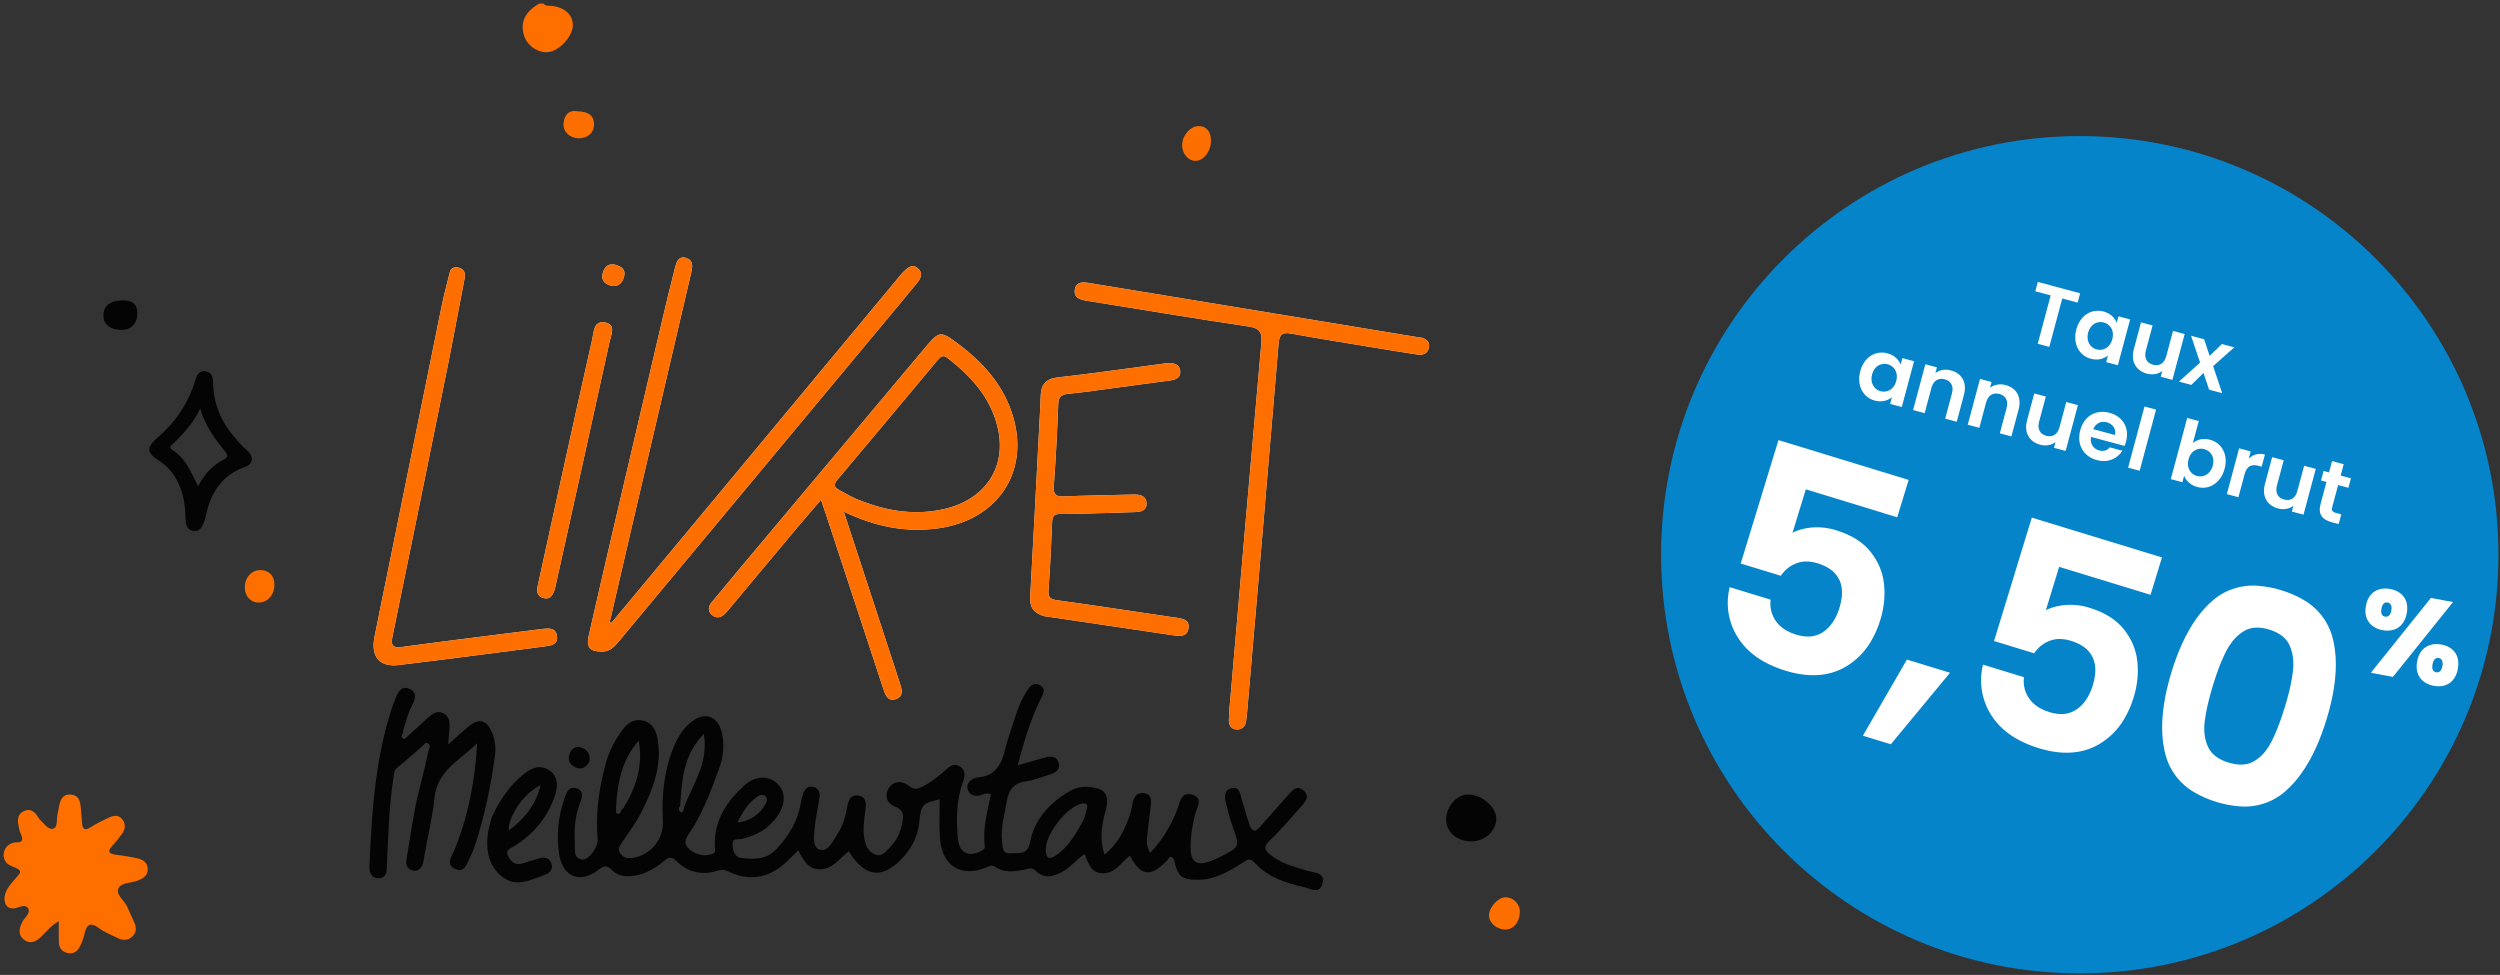 <svg xmlns="http://www.w3.org/2000/svg" xmlns:xlink="http://www.w3.org/1999/xlink" width="344.88" height="134.498" viewBox="142.5 248.899 344.88 134.498" xml:space="preserve"><rect x="142.5" y="248.899" width="344.88" height="134.498" fill="#333333" stroke="none"/> <desc>Created with Fabric.js 5.3.0</desc> <defs> </defs> <g transform="matrix(1 0 0 1 314.94 316.148)" id="wZn1RC9wy_2oKnkk7f7-0"> <g style=""> <g transform="matrix(1 0 0 1 -87.822 -29.286)" id="OOWDvldwinHT_LBR9DGX3"> <path style="stroke: none; stroke-width: 1; stroke-dasharray: none; stroke-linecap: butt; stroke-dashoffset: 0; stroke-linejoin: miter; stroke-miterlimit: 4; fill: rgb(4,4,4); fill-rule: nonzero; opacity: 1;" transform=" translate(-84.119, -38.362)" d="M 85.451 38.981 C 85.097 39.721 84.419 40.09 83.458 39.703 C 82.507 39.32 82.422 38.548 82.774 37.727 C 83.162 36.824 83.886 36.696 84.758 37.044 C 85.63 37.391 85.875 37.961 85.451 38.981 Z" stroke-linecap="round"></path> </g> <g transform="matrix(1 0 0 1 -93.165 -3.744)" id="4a8tXBoGkWYvwNmchvuVC"> <path style="stroke: none; stroke-width: 1; stroke-dasharray: none; stroke-linecap: butt; stroke-dashoffset: 0; stroke-linejoin: miter; stroke-miterlimit: 4; fill: rgb(4,4,4); fill-rule: nonzero; opacity: 1;" transform=" translate(-78.775, -63.905)" d="M 74.465 82.902 C 73.606 82.66 73.499 82.014 73.671 81.243 C 74.772 76.226 75.863 71.208 76.969 66.196 C 78.363 59.877 79.752 53.555 81.189 47.242 C 81.419 46.228 81.376 44.594 82.959 44.882 C 84.538 45.171 83.802 46.591 83.593 47.552 C 81.116 58.834 78.611 70.107 76.109 81.382 C 76.074 81.539 76.019 81.694 75.976 81.846 C 75.716 82.551 75.364 83.156 74.465 82.902 Z" stroke-linecap="round"></path> </g> <g transform="matrix(1 0 0 1 -108.245 -2.918)" id="8iYO03-xxAmEmfjLEveS9"> <path style="stroke: none; stroke-width: 1; stroke-dasharray: none; stroke-linecap: butt; stroke-dashoffset: 0; stroke-linejoin: miter; stroke-miterlimit: 4; fill: rgb(4,4,4); fill-rule: nonzero; opacity: 1;" transform=" translate(-63.695, -64.731)" d="M 74.636 89.578 C 71.923 89.939 69.21 90.29 66.496 90.637 C 62.501 91.147 58.508 91.66 54.513 92.145 C 51.882 92.467 50.623 91.025 51.157 88.3 C 51.741 85.303 52.37 82.314 52.976 79.323 C 55.458 67.089 57.93 54.852 60.425 42.62 C 60.735 41.1 61.148 39.603 61.582 37.826 C 61.724 37.428 62.171 37.124 62.86 37.347 C 63.625 37.596 63.726 38.143 63.58 38.886 C 62.811 42.773 62.12 46.675 61.334 50.555 C 58.795 63.098 56.232 75.64 53.652 88.174 C 53.403 89.382 53.599 89.832 54.975 89.645 C 61.037 88.818 67.111 88.076 73.182 87.305 C 73.554 87.259 73.927 87.203 74.297 87.164 C 75.183 87.066 76.169 86.963 76.335 88.132 C 76.505 89.324 75.512 89.462 74.636 89.578 Z" stroke-linecap="round"></path> </g> <g transform="matrix(1 0 0 1 -68.361 -4.544)" id="XNd3wnq8evnuwVMjBR0Mk"> <path style="stroke: none; stroke-width: 1; stroke-dasharray: none; stroke-linecap: butt; stroke-dashoffset: 0; stroke-linejoin: miter; stroke-miterlimit: 4; fill: rgb(4,4,4); fill-rule: nonzero; opacity: 1;" transform=" translate(-103.579, -63.104)" d="M 126.039 39.4 C 125.048 40.597 124.061 41.8 123.067 42.996 C 110.409 58.2 97.755 73.402 85.098 88.603 C 84.412 89.426 83.8 90.299 82.525 90.294 C 80.888 90.279 80.346 89.731 80.707 88.129 C 81.793 83.325 82.908 78.524 84.027 73.722 C 86.242 64.23 88.464 54.737 90.692 45.247 C 91.316 42.586 91.95 39.932 92.63 37.285 C 92.813 36.574 93.075 35.69 94.1 35.967 C 95.128 36.245 95.074 37.077 94.873 37.937 C 92.08 49.873 89.289 61.813 86.504 73.752 C 85.53 77.922 84.568 82.093 83.604 86.263 C 83.689 86.276 83.777 86.29 83.862 86.303 C 88.762 80.414 93.663 74.529 98.56 68.638 C 106.921 58.578 115.28 48.515 123.638 38.454 C 123.811 38.248 123.981 38.039 124.172 37.855 C 124.733 37.312 125.356 36.749 126.117 37.409 C 126.837 38.033 126.574 38.754 126.039 39.4 Z" stroke-linecap="round"></path> </g> <g transform="matrix(1 0 0 1 -53.37 4.081)" id="5a0hFilCCyByipODQFKHW"> <path style="stroke: none; stroke-width: 1; stroke-dasharray: none; stroke-linecap: butt; stroke-dashoffset: 0; stroke-linejoin: miter; stroke-miterlimit: 4; fill: rgb(4,4,4); fill-rule: nonzero; opacity: 1;" transform=" translate(-118.57, -71.729)" d="M 119.943 83.317 C 118.647 79.349 117.345 75.386 115.905 70.986 C 120.345 73.096 124.551 73.902 128.995 73.276 C 136.599 72.204 141.084 66.275 139.554 59.053 C 138.56 54.369 135.668 50.868 131.933 48.026 C 129.184 45.934 129.123 45.966 126.94 48.568 C 118.529 58.594 110.115 68.615 101.706 78.638 C 100.358 80.241 99.028 81.854 97.694 83.466 C 97.231 84.027 97.09 84.658 97.662 85.191 C 98.278 85.763 98.945 85.64 99.517 85.06 C 99.818 84.757 100.086 84.416 100.359 84.088 C 103.284 80.592 106.201 77.09 109.128 73.598 C 110.273 72.233 111.442 70.885 112.76 69.347 C 113.102 70.371 113.364 71.124 113.612 71.878 C 116.177 79.683 118.744 87.484 121.307 95.287 C 121.6 96.181 121.923 97.25 123.105 96.837 C 124.262 96.434 123.885 95.385 123.591 94.495 C 122.372 90.769 121.16 87.042 119.943 83.317 Z M 115.04 66.554 C 119.666 61.066 124.273 55.562 128.869 50.051 C 129.268 49.572 129.612 49.321 130.195 49.772 C 133.488 52.33 136.21 55.299 137.161 59.507 C 138.371 64.85 135.43 69.293 129.813 70.606 C 125.866 71.526 122.043 70.952 118.314 69.497 C 117.236 69.136 116.276 68.549 115.288 68.006 C 114.492 67.571 114.482 67.213 115.04 66.554 Z" stroke-linecap="round"></path> </g> <g transform="matrix(1 0 0 1 -19.393 1.658)" id="LIW7o-O4-MZ3k3BSk0CMN"> <path style="stroke: none; stroke-width: 1; stroke-dasharray: none; stroke-linecap: butt; stroke-dashoffset: 0; stroke-linejoin: miter; stroke-miterlimit: 4; fill: rgb(4,4,4); fill-rule: nonzero; opacity: 1;" transform=" translate(-152.547, -69.306)" d="M 161.442 88.055 C 156.719 87.359 151.998 86.652 147.278 85.95 C 145.849 85.738 144.419 85.528 143.52 85.395 C 141.629 84.791 141.561 83.726 141.628 82.511 C 142.054 74.807 142.449 67.101 142.853 59.398 C 142.93 57.951 143.019 56.509 143.061 55.062 C 143.103 53.494 143.725 52.649 145.433 52.459 C 150.179 51.927 154.904 51.24 159.64 50.613 C 160.014 50.564 160.387 50.481 160.759 50.49 C 161.489 50.504 162.209 50.649 162.314 51.544 C 162.417 52.445 161.781 52.767 161.027 52.873 C 158.634 53.206 156.242 53.518 153.848 53.837 C 151.507 54.145 149.171 54.508 146.824 54.734 C 145.78 54.835 145.522 55.249 145.486 56.244 C 145.347 59.99 145.148 63.737 144.875 67.478 C 144.788 68.672 145.215 68.925 146.296 68.877 C 149.133 68.756 151.978 68.718 154.82 68.644 C 155.195 68.634 155.57 68.617 155.948 68.618 C 156.82 68.616 157.649 68.811 157.673 69.857 C 157.698 70.856 156.865 71.013 156.078 71.043 C 154.472 71.11 152.862 71.151 151.255 71.194 C 149.431 71.24 147.605 71.325 145.784 71.303 C 144.95 71.296 144.68 71.556 144.648 72.393 C 144.528 75.551 144.373 78.711 144.144 81.863 C 144.071 82.889 144.47 83.082 145.382 83.207 C 150.748 83.952 156.101 84.774 161.458 85.567 C 161.565 85.586 161.674 85.574 161.779 85.598 C 162.617 85.777 163.644 85.839 163.459 87.07 C 163.283 88.245 162.327 88.186 161.442 88.055 Z" stroke-linecap="round"></path> </g> <g transform="matrix(1 0 0 1 0.266 2.549)" id="HJIETh0Cf2WwqzCCGONkq"> <path style="stroke: none; stroke-width: 1; stroke-dasharray: none; stroke-linecap: butt; stroke-dashoffset: 0; stroke-linejoin: miter; stroke-miterlimit: 4; fill: rgb(4,4,4); fill-rule: nonzero; opacity: 1;" transform=" translate(-172.206, -70.197)" d="M 194.964 49.3 C 192.841 48.981 190.724 48.63 188.608 48.279 C 184.957 47.673 181.301 47.09 177.661 46.43 C 176.46 46.211 175.997 46.45 175.887 47.789 C 174.505 64.406 173.064 81.015 171.634 97.63 C 171.569 98.377 171.51 99.127 171.405 99.869 C 171.305 100.599 170.874 101.052 170.111 101.032 C 169.27 101.009 169.008 100.367 169.025 99.698 C 169.058 98.413 169.195 97.129 169.306 95.848 C 170.692 79.823 172.061 63.795 173.5 47.775 C 173.638 46.245 173.31 45.673 171.71 45.438 C 164.281 44.335 156.875 43.082 149.459 41.898 C 148.548 41.754 147.634 41.528 147.766 40.405 C 147.905 39.219 148.898 39.299 149.778 39.441 C 164.808 41.916 179.839 44.398 194.868 46.876 C 195.185 46.926 195.504 46.97 195.733 47.005 C 196.45 47.288 196.79 47.708 196.611 48.41 C 196.386 49.288 195.7 49.413 194.964 49.3 Z" stroke-linecap="round"></path> </g> <g transform="matrix(1 0 0 1 -87.822 -29.286)" id="RDEmmwjj_0wtr3dEsExYA"> <path style="stroke: none; stroke-width: 1; stroke-dasharray: none; stroke-linecap: butt; stroke-dashoffset: 0; stroke-linejoin: miter; stroke-miterlimit: 4; fill: rgb(253,253,253); fill-rule: nonzero; opacity: 1;" transform=" translate(-84.119, -38.362)" d="M 85.451 38.981 C 85.097 39.721 84.419 40.09 83.458 39.703 C 82.507 39.32 82.422 38.548 82.774 37.727 C 83.162 36.824 83.886 36.696 84.758 37.044 C 85.63 37.391 85.875 37.961 85.451 38.981 Z" stroke-linecap="round"></path> </g> <g transform="matrix(1 0 0 1 -93.165 -3.744)" id="PAsgLC3nhfaDetjt3r6Pl"> <path style="stroke: none; stroke-width: 1; stroke-dasharray: none; stroke-linecap: butt; stroke-dashoffset: 0; stroke-linejoin: miter; stroke-miterlimit: 4; fill: rgb(253,253,253); fill-rule: nonzero; opacity: 1;" transform=" translate(-78.775, -63.905)" d="M 74.465 82.902 C 73.606 82.66 73.499 82.014 73.671 81.243 C 74.772 76.226 75.863 71.208 76.969 66.196 C 78.363 59.877 79.752 53.555 81.189 47.242 C 81.419 46.228 81.376 44.594 82.959 44.882 C 84.538 45.171 83.802 46.591 83.593 47.552 C 81.116 58.834 78.611 70.107 76.109 81.382 C 76.074 81.539 76.019 81.694 75.976 81.846 C 75.716 82.551 75.364 83.156 74.465 82.902 Z" stroke-linecap="round"></path> </g> <g transform="matrix(1 0 0 1 -108.245 -2.918)" id="01pg1wVudxYtKaQvtfOZt"> <path style="stroke: none; stroke-width: 1; stroke-dasharray: none; stroke-linecap: butt; stroke-dashoffset: 0; stroke-linejoin: miter; stroke-miterlimit: 4; fill: rgb(253,253,253); fill-rule: nonzero; opacity: 1;" transform=" translate(-63.695, -64.731)" d="M 74.636 89.578 C 71.923 89.939 69.21 90.29 66.496 90.637 C 62.501 91.147 58.508 91.66 54.513 92.145 C 51.882 92.467 50.623 91.025 51.157 88.3 C 51.741 85.303 52.37 82.314 52.976 79.323 C 55.458 67.089 57.93 54.852 60.425 42.62 C 60.735 41.1 61.148 39.603 61.582 37.826 C 61.724 37.428 62.171 37.124 62.86 37.347 C 63.625 37.596 63.726 38.143 63.58 38.886 C 62.811 42.773 62.12 46.675 61.334 50.555 C 58.795 63.098 56.232 75.64 53.652 88.174 C 53.403 89.382 53.599 89.832 54.975 89.645 C 61.037 88.818 67.111 88.076 73.182 87.305 C 73.554 87.259 73.927 87.203 74.297 87.164 C 75.183 87.066 76.169 86.963 76.335 88.132 C 76.505 89.324 75.512 89.462 74.636 89.578 Z" stroke-linecap="round"></path> </g> <g transform="matrix(1 0 0 1 -68.361 -4.544)" id="BoxsqVNHy_MOEiCU3x920"> <path style="stroke: none; stroke-width: 1; stroke-dasharray: none; stroke-linecap: butt; stroke-dashoffset: 0; stroke-linejoin: miter; stroke-miterlimit: 4; fill: rgb(253,253,253); fill-rule: nonzero; opacity: 1;" transform=" translate(-103.579, -63.104)" d="M 126.039 39.4 C 125.048 40.597 124.061 41.8 123.067 42.996 C 110.409 58.2 97.755 73.402 85.098 88.603 C 84.412 89.426 83.8 90.299 82.525 90.294 C 80.888 90.279 80.346 89.731 80.707 88.129 C 81.793 83.325 82.908 78.524 84.027 73.722 C 86.242 64.23 88.464 54.737 90.692 45.247 C 91.316 42.586 91.95 39.932 92.63 37.285 C 92.813 36.574 93.075 35.69 94.1 35.967 C 95.128 36.245 95.074 37.077 94.873 37.937 C 92.08 49.873 89.289 61.813 86.504 73.752 C 85.53 77.922 84.568 82.093 83.604 86.263 C 83.689 86.276 83.777 86.29 83.862 86.303 C 88.762 80.414 93.663 74.529 98.56 68.638 C 106.921 58.578 115.28 48.515 123.638 38.454 C 123.811 38.248 123.981 38.039 124.172 37.855 C 124.733 37.312 125.356 36.749 126.117 37.409 C 126.837 38.033 126.574 38.754 126.039 39.4 Z" stroke-linecap="round"></path> </g> <g transform="matrix(1 0 0 1 -53.37 4.081)" id="9BfXTFapihwn_4od7AaOD"> <path style="stroke: none; stroke-width: 1; stroke-dasharray: none; stroke-linecap: butt; stroke-dashoffset: 0; stroke-linejoin: miter; stroke-miterlimit: 4; fill: rgb(253,253,253); fill-rule: nonzero; opacity: 1;" transform=" translate(-118.57, -71.729)" d="M 119.943 83.317 C 118.647 79.349 117.345 75.386 115.905 70.986 C 120.345 73.096 124.551 73.902 128.995 73.276 C 136.599 72.204 141.084 66.275 139.554 59.053 C 138.56 54.369 135.668 50.868 131.933 48.026 C 129.184 45.934 129.123 45.966 126.94 48.568 C 118.529 58.594 110.115 68.615 101.706 78.638 C 100.358 80.241 99.028 81.854 97.694 83.466 C 97.231 84.027 97.09 84.658 97.662 85.191 C 98.278 85.763 98.945 85.64 99.517 85.06 C 99.818 84.757 100.086 84.416 100.359 84.088 C 103.284 80.592 106.201 77.09 109.128 73.598 C 110.273 72.233 111.442 70.885 112.76 69.347 C 113.102 70.371 113.364 71.124 113.612 71.878 C 116.177 79.683 118.744 87.484 121.307 95.287 C 121.6 96.181 121.923 97.25 123.105 96.837 C 124.262 96.434 123.885 95.385 123.591 94.495 C 122.372 90.769 121.16 87.042 119.943 83.317 Z M 115.04 66.554 C 119.666 61.066 124.273 55.562 128.869 50.051 C 129.268 49.572 129.612 49.321 130.195 49.772 C 133.488 52.33 136.21 55.299 137.161 59.507 C 138.371 64.85 135.43 69.293 129.813 70.606 C 125.866 71.526 122.043 70.952 118.314 69.497 C 117.236 69.136 116.276 68.549 115.288 68.006 C 114.492 67.571 114.482 67.213 115.04 66.554 Z" stroke-linecap="round"></path> </g> <g transform="matrix(1 0 0 1 -19.393 1.658)" id="YzxgMAxkKMabOe3XoYv93"> <path style="stroke: none; stroke-width: 1; stroke-dasharray: none; stroke-linecap: butt; stroke-dashoffset: 0; stroke-linejoin: miter; stroke-miterlimit: 4; fill: rgb(253,253,253); fill-rule: nonzero; opacity: 1;" transform=" translate(-152.547, -69.306)" d="M 161.442 88.055 C 156.719 87.359 151.998 86.652 147.278 85.95 C 145.849 85.738 144.419 85.528 143.52 85.395 C 141.629 84.791 141.561 83.726 141.628 82.511 C 142.054 74.807 142.449 67.101 142.853 59.398 C 142.93 57.951 143.019 56.509 143.061 55.062 C 143.103 53.494 143.725 52.649 145.433 52.459 C 150.179 51.927 154.904 51.24 159.64 50.613 C 160.014 50.564 160.387 50.481 160.759 50.49 C 161.489 50.504 162.209 50.649 162.314 51.544 C 162.417 52.445 161.781 52.767 161.027 52.873 C 158.634 53.206 156.242 53.518 153.848 53.837 C 151.507 54.145 149.171 54.508 146.824 54.734 C 145.78 54.835 145.522 55.249 145.486 56.244 C 145.347 59.99 145.148 63.737 144.875 67.478 C 144.788 68.672 145.215 68.925 146.296 68.877 C 149.133 68.756 151.978 68.718 154.82 68.644 C 155.195 68.634 155.57 68.617 155.948 68.618 C 156.82 68.616 157.649 68.811 157.673 69.857 C 157.698 70.856 156.865 71.013 156.078 71.043 C 154.472 71.11 152.862 71.151 151.255 71.194 C 149.431 71.24 147.605 71.325 145.784 71.303 C 144.95 71.296 144.68 71.556 144.648 72.393 C 144.528 75.551 144.373 78.711 144.144 81.863 C 144.071 82.889 144.47 83.082 145.382 83.207 C 150.748 83.952 156.101 84.774 161.458 85.567 C 161.565 85.586 161.674 85.574 161.779 85.598 C 162.617 85.777 163.644 85.839 163.459 87.07 C 163.283 88.245 162.327 88.186 161.442 88.055 Z" stroke-linecap="round"></path> </g> <g transform="matrix(1 0 0 1 0.266 2.549)" id="w7sssBFeBPCRSE4SMAC5G"> <path style="stroke: none; stroke-width: 1; stroke-dasharray: none; stroke-linecap: butt; stroke-dashoffset: 0; stroke-linejoin: miter; stroke-miterlimit: 4; fill: rgb(253,253,253); fill-rule: nonzero; opacity: 1;" transform=" translate(-172.206, -70.197)" d="M 194.964 49.3 C 192.841 48.981 190.724 48.63 188.608 48.279 C 184.957 47.673 181.301 47.09 177.661 46.43 C 176.46 46.211 175.997 46.45 175.887 47.789 C 174.505 64.406 173.064 81.015 171.634 97.63 C 171.569 98.377 171.51 99.127 171.405 99.869 C 171.305 100.599 170.874 101.052 170.111 101.032 C 169.27 101.009 169.008 100.367 169.025 99.698 C 169.058 98.413 169.195 97.129 169.306 95.848 C 170.692 79.823 172.061 63.795 173.5 47.775 C 173.638 46.245 173.31 45.673 171.71 45.438 C 164.281 44.335 156.875 43.082 149.459 41.898 C 148.548 41.754 147.634 41.528 147.766 40.405 C 147.905 39.219 148.898 39.299 149.778 39.441 C 164.808 41.916 179.839 44.398 194.868 46.876 C 195.185 46.926 195.504 46.97 195.733 47.005 C 196.45 47.288 196.79 47.708 196.611 48.41 C 196.386 49.288 195.7 49.413 194.964 49.3 Z" stroke-linecap="round"></path> </g> <g transform="matrix(1 0 0 1 -53.37 4.081)" id="NxrR4LK7xOfaRLPvMcKJe"> <path style="stroke: none; stroke-width: 1; stroke-dasharray: none; stroke-linecap: butt; stroke-dashoffset: 0; stroke-linejoin: miter; stroke-miterlimit: 4; fill: rgb(255,111,0); fill-rule: nonzero; opacity: 1;" transform=" translate(-118.57, -71.729)" d="M 119.943 83.317 C 118.647 79.349 117.345 75.386 115.905 70.986 C 120.345 73.096 124.551 73.902 128.995 73.276 C 136.599 72.204 141.084 66.275 139.554 59.053 C 138.56 54.369 135.668 50.868 131.933 48.026 C 129.184 45.934 129.123 45.966 126.94 48.568 C 118.529 58.594 110.115 68.615 101.706 78.638 C 100.358 80.241 99.028 81.854 97.694 83.466 C 97.231 84.027 97.09 84.658 97.662 85.191 C 98.278 85.763 98.945 85.64 99.517 85.06 C 99.818 84.757 100.086 84.416 100.359 84.088 C 103.284 80.592 106.201 77.09 109.128 73.598 C 110.273 72.233 111.442 70.885 112.76 69.347 C 113.102 70.371 113.364 71.124 113.612 71.878 C 116.177 79.683 118.744 87.484 121.307 95.287 C 121.6 96.181 121.923 97.25 123.105 96.837 C 124.262 96.434 123.885 95.385 123.591 94.495 C 122.372 90.769 121.16 87.042 119.943 83.317 Z M 115.04 66.554 C 119.666 61.066 124.273 55.562 128.869 50.051 C 129.268 49.572 129.612 49.321 130.195 49.772 C 133.488 52.33 136.21 55.299 137.161 59.507 C 138.371 64.85 135.43 69.293 129.813 70.606 C 125.866 71.526 122.043 70.952 118.314 69.497 C 117.236 69.136 116.276 68.549 115.288 68.006 C 114.492 67.571 114.482 67.213 115.04 66.554 Z" stroke-linecap="round"></path> </g> <g transform="matrix(1 0 0 1 -68.361 -4.544)" id="dj7--DlbEZv5v9SWFYn4S"> <path style="stroke: none; stroke-width: 1; stroke-dasharray: none; stroke-linecap: butt; stroke-dashoffset: 0; stroke-linejoin: miter; stroke-miterlimit: 4; fill: rgb(255,111,0); fill-rule: nonzero; opacity: 1;" transform=" translate(-103.579, -63.104)" d="M 126.039 39.4 C 125.048 40.597 124.061 41.8 123.067 42.996 C 110.409 58.2 97.755 73.402 85.098 88.603 C 84.412 89.426 83.8 90.299 82.525 90.294 C 80.888 90.279 80.346 89.731 80.707 88.129 C 81.793 83.325 82.908 78.524 84.027 73.722 C 86.242 64.23 88.464 54.737 90.692 45.247 C 91.316 42.586 91.95 39.932 92.63 37.285 C 92.813 36.574 93.075 35.69 94.1 35.967 C 95.128 36.245 95.074 37.077 94.873 37.937 C 92.08 49.873 89.289 61.813 86.504 73.752 C 85.53 77.922 84.568 82.093 83.604 86.263 C 83.689 86.276 83.777 86.29 83.862 86.303 C 88.762 80.414 93.663 74.529 98.56 68.638 C 106.921 58.578 115.28 48.515 123.638 38.454 C 123.811 38.248 123.981 38.039 124.172 37.855 C 124.733 37.312 125.356 36.749 126.117 37.409 C 126.837 38.033 126.574 38.754 126.039 39.4 Z" stroke-linecap="round"></path> </g> <g transform="matrix(1 0 0 1 0.266 2.549)" id="w6RHyxKZ3pHdaQi77eONE"> <path style="stroke: none; stroke-width: 1; stroke-dasharray: none; stroke-linecap: butt; stroke-dashoffset: 0; stroke-linejoin: miter; stroke-miterlimit: 4; fill: rgb(255,111,0); fill-rule: nonzero; opacity: 1;" transform=" translate(-172.206, -70.197)" d="M 194.964 49.3 C 192.841 48.981 190.724 48.63 188.608 48.279 C 184.957 47.673 181.301 47.09 177.661 46.43 C 176.46 46.211 175.997 46.45 175.887 47.789 C 174.505 64.406 173.064 81.015 171.634 97.63 C 171.569 98.377 171.51 99.127 171.405 99.869 C 171.305 100.599 170.874 101.052 170.111 101.032 C 169.27 101.009 169.008 100.367 169.025 99.698 C 169.058 98.413 169.195 97.129 169.306 95.848 C 170.692 79.823 172.061 63.795 173.5 47.775 C 173.638 46.245 173.31 45.673 171.71 45.438 C 164.281 44.335 156.875 43.082 149.459 41.898 C 148.548 41.754 147.634 41.528 147.766 40.405 C 147.905 39.219 148.898 39.299 149.778 39.441 C 164.808 41.916 179.839 44.398 194.868 46.876 C 195.185 46.926 195.504 46.97 195.733 47.005 C 196.45 47.288 196.79 47.708 196.611 48.41 C 196.386 49.288 195.7 49.413 194.964 49.3 Z" stroke-linecap="round"></path> </g> <g transform="matrix(1 0 0 1 -19.393 1.658)" id="LL4htE0fxVfPWNUqt9c2r"> <path style="stroke: none; stroke-width: 1; stroke-dasharray: none; stroke-linecap: butt; stroke-dashoffset: 0; stroke-linejoin: miter; stroke-miterlimit: 4; fill: rgb(255,111,0); fill-rule: nonzero; opacity: 1;" transform=" translate(-152.547, -69.306)" d="M 161.442 88.055 C 156.719 87.359 151.998 86.652 147.278 85.95 C 145.849 85.738 144.419 85.528 143.52 85.395 C 141.629 84.791 141.561 83.726 141.628 82.511 C 142.054 74.807 142.449 67.101 142.853 59.398 C 142.93 57.951 143.019 56.509 143.061 55.062 C 143.103 53.494 143.725 52.649 145.433 52.459 C 150.179 51.927 154.904 51.24 159.64 50.613 C 160.014 50.564 160.387 50.481 160.759 50.49 C 161.489 50.504 162.209 50.649 162.314 51.544 C 162.417 52.445 161.781 52.767 161.027 52.873 C 158.634 53.206 156.242 53.518 153.848 53.837 C 151.507 54.145 149.171 54.508 146.824 54.734 C 145.78 54.835 145.522 55.249 145.486 56.244 C 145.347 59.99 145.148 63.737 144.875 67.478 C 144.788 68.672 145.215 68.925 146.296 68.877 C 149.133 68.756 151.978 68.718 154.82 68.644 C 155.195 68.634 155.57 68.617 155.948 68.618 C 156.82 68.616 157.649 68.811 157.673 69.857 C 157.698 70.856 156.865 71.013 156.078 71.043 C 154.472 71.11 152.862 71.151 151.255 71.194 C 149.431 71.24 147.605 71.325 145.784 71.303 C 144.95 71.296 144.68 71.556 144.648 72.393 C 144.528 75.551 144.373 78.711 144.144 81.863 C 144.071 82.889 144.47 83.082 145.382 83.207 C 150.748 83.952 156.101 84.774 161.458 85.567 C 161.565 85.586 161.674 85.574 161.779 85.598 C 162.617 85.777 163.644 85.839 163.459 87.07 C 163.283 88.245 162.327 88.186 161.442 88.055 Z" stroke-linecap="round"></path> </g> <g transform="matrix(1 0 0 1 -108.245 -2.918)" id="t1aFkWgXOiY_dWa4B__00"> <path style="stroke: none; stroke-width: 1; stroke-dasharray: none; stroke-linecap: butt; stroke-dashoffset: 0; stroke-linejoin: miter; stroke-miterlimit: 4; fill: rgb(255,111,0); fill-rule: nonzero; opacity: 1;" transform=" translate(-63.695, -64.731)" d="M 74.636 89.578 C 71.923 89.939 69.21 90.29 66.496 90.637 C 62.501 91.147 58.508 91.66 54.513 92.145 C 51.882 92.467 50.623 91.025 51.157 88.3 C 51.741 85.303 52.37 82.314 52.976 79.323 C 55.458 67.089 57.93 54.852 60.425 42.62 C 60.735 41.1 61.148 39.603 61.582 37.826 C 61.724 37.428 62.171 37.124 62.86 37.347 C 63.625 37.596 63.726 38.143 63.58 38.886 C 62.811 42.773 62.12 46.675 61.334 50.555 C 58.795 63.098 56.232 75.64 53.652 88.174 C 53.403 89.382 53.599 89.832 54.975 89.645 C 61.037 88.818 67.111 88.076 73.182 87.305 C 73.554 87.259 73.927 87.203 74.297 87.164 C 75.183 87.066 76.169 86.963 76.335 88.132 C 76.505 89.324 75.512 89.462 74.636 89.578 Z" stroke-linecap="round"></path> </g> <g transform="matrix(1 0 0 1 -93.165 -3.744)" id="LVOR_Jp0DtvQDyYjJiuuz"> <path style="stroke: none; stroke-width: 1; stroke-dasharray: none; stroke-linecap: butt; stroke-dashoffset: 0; stroke-linejoin: miter; stroke-miterlimit: 4; fill: rgb(255,111,0); fill-rule: nonzero; opacity: 1;" transform=" translate(-78.775, -63.905)" d="M 74.465 82.902 C 73.606 82.66 73.499 82.014 73.671 81.243 C 74.772 76.226 75.863 71.208 76.969 66.196 C 78.363 59.877 79.752 53.555 81.189 47.242 C 81.419 46.228 81.376 44.594 82.959 44.882 C 84.538 45.171 83.802 46.591 83.593 47.552 C 81.116 58.834 78.611 70.107 76.109 81.382 C 76.074 81.539 76.019 81.694 75.976 81.846 C 75.716 82.551 75.364 83.156 74.465 82.902 Z" stroke-linecap="round"></path> </g> <g transform="matrix(1 0 0 1 -87.822 -29.285)" id="GnOW-a5L7jSIZjIYVBna6"> <path style="stroke: none; stroke-width: 1; stroke-dasharray: none; stroke-linecap: butt; stroke-dashoffset: 0; stroke-linejoin: miter; stroke-miterlimit: 4; fill: rgb(255,111,0); fill-rule: nonzero; opacity: 1;" transform=" translate(-84.118, -38.364)" d="M 85.45 38.983 C 85.096 39.723 84.418 40.091 83.458 39.704 C 82.506 39.322 82.422 38.549 82.773 37.728 C 83.161 36.825 83.885 36.698 84.757 37.045 C 85.629 37.393 85.874 37.962 85.45 38.983 Z" stroke-linecap="round"></path> </g> <g transform="matrix(1 0 0 1 -112.79 40.772)" id="-u5cTAOii1hoKRRIqMCdr"> <path style="stroke: none; stroke-width: 1; stroke-dasharray: none; stroke-linecap: butt; stroke-dashoffset: 0; stroke-linejoin: miter; stroke-miterlimit: 4; fill: rgb(4,4,4); fill-rule: nonzero; opacity: 1;" transform=" translate(-59.15, -108.42)" d="M 64.379 118.594 C 63.934 119.464 63.628 120.851 62.304 120.278 C 60.939 119.689 61.806 118.584 62.186 117.667 C 64.111 112.968 65.034 108.05 65.322 102.93 C 63.08 105.217 59.857 106.603 59.452 110.389 C 59.168 113.044 58.547 115.665 58.074 118.304 C 58.007 118.673 57.965 119.048 57.867 119.408 C 57.682 120.09 57.282 120.631 56.511 120.494 C 55.654 120.343 55.444 119.676 55.582 118.895 C 56.148 115.732 56.521 112.533 57.315 109.409 C 57.779 107.592 58.219 105.766 58.628 103.938 C 58.698 103.623 59.001 103.178 58.517 102.937 C 58.135 102.746 57.96 103.159 57.739 103.348 C 56.594 104.321 55.495 105.343 54.324 106.278 C 53.81 106.687 53.854 107.204 53.775 107.717 C 53.146 111.75 53.059 115.826 52.869 119.892 C 52.832 120.723 52.793 121.492 51.812 121.548 C 50.757 121.61 50.429 120.785 50.464 119.922 C 50.783 112.469 51.241 105.031 53.631 97.878 C 53.753 97.52 53.894 97.174 54.034 96.824 C 54.384 95.947 54.824 94.929 55.954 95.414 C 57.131 95.918 56.806 96.847 56.285 97.84 C 55.743 98.869 55.489 100.047 55.107 101.161 C 55.31 101.54 54.449 102.089 55.302 102.363 C 56.368 101.386 57.431 100.402 58.503 99.435 C 59.121 98.88 59.812 98.364 60.67 98.8 C 61.507 99.224 61.559 100.07 61.5 100.907 C 61.452 101.585 61.393 102.262 61.328 103.114 C 62.432 102.139 63.343 101.229 64.36 100.455 C 65.635 99.486 66.64 99.796 67.3 101.267 C 67.794 102.372 67.938 103.553 67.772 104.736 C 67.196 108.88 66.356 112.972 65.046 116.955 C 64.86 117.516 64.649 118.073 64.379 118.594 Z" stroke-linecap="round"></path> </g> <g transform="matrix(1 0 0 1 -100.42 46.53)" id="mSz9dY5cQS-xgMQAK57ck"> <path style="stroke: none; stroke-width: 1; stroke-dasharray: none; stroke-linecap: butt; stroke-dashoffset: 0; stroke-linejoin: miter; stroke-miterlimit: 4; fill: rgb(4,4,4); fill-rule: nonzero; opacity: 1;" transform=" translate(-71.52, -114.179)" d="M 75.536 119.443 C 75.254 118.713 74.597 118.621 73.912 118.806 C 73.136 119.017 72.373 119.278 71.601 119.508 C 70.675 119.784 70.069 119.431 69.639 118.584 C 69.112 117.555 70.007 117.419 70.535 117.078 C 73.157 115.394 75.069 113.124 76.047 110.166 C 76.456 108.932 76.585 107.554 75.268 106.668 C 73.97 105.797 72.766 106.368 71.725 107.212 C 69.813 108.76 68.459 110.745 67.338 113.139 C 67.179 113.791 66.903 114.614 66.796 115.456 C 66.501 117.763 66.927 119.927 68.855 121.403 C 70.793 122.884 72.763 121.73 74.668 121.081 C 75.4 120.828 75.853 120.259 75.536 119.443 Z M 74.073 108.707 C 73.371 111.583 71.778 113.383 69.672 114.982 C 69.636 112.932 71.737 109.864 74.073 108.707 Z" stroke-linecap="round"></path> </g> <g transform="matrix(1 0 0 1 -92.534 37.281)" id="FIQhV5XYkopOHCiKkDox2"> <path style="stroke: none; stroke-width: 1; stroke-dasharray: none; stroke-linecap: butt; stroke-dashoffset: 0; stroke-linejoin: miter; stroke-miterlimit: 4; fill: rgb(4,4,4); fill-rule: nonzero; opacity: 1;" transform=" translate(-79.406, -104.93)" d="M 78.838 106.239 C 79.626 106.622 80.284 106.357 80.78 105.549 C 80.991 104.714 80.73 104.003 79.897 103.608 C 79.168 103.262 78.496 103.483 78.15 104.219 C 77.755 105.064 77.985 105.819 78.838 106.239 Z" stroke-linecap="round"></path> </g> <g transform="matrix(1 0 0 1 -42.709 41.318)" id="LyV9ctAechDnhGJ-fI8-S"> <path style="stroke: none; stroke-width: 1; stroke-dasharray: none; stroke-linecap: butt; stroke-dashoffset: 0; stroke-linejoin: miter; stroke-miterlimit: 4; fill: rgb(4,4,4); fill-rule: nonzero; opacity: 1;" transform=" translate(-129.231, -108.967)" d="M 181.938 122.307 C 182.365 120.715 180.779 120.801 179.842 120.521 C 178.037 119.978 176.22 119.521 174.713 118.292 C 173.945 117.667 173.776 117.211 174.62 116.4 C 176.127 114.954 177.496 113.359 178.881 111.792 C 179.474 111.123 180.311 110.312 179.331 109.453 C 178.345 108.588 177.705 109.533 177.098 110.21 C 175.848 111.613 174.581 112.998 173.362 114.427 C 172.59 115.326 172.15 115.054 171.842 114.092 C 171.471 112.917 171.104 111.737 170.768 110.552 C 170.56 109.827 170.471 108.901 169.425 109.129 C 168.387 109.356 168.41 110.274 168.601 111.093 C 168.856 112.187 169.136 113.287 169.519 114.345 C 170.559 117.233 170.585 117.229 167.732 118.655 C 167.207 118.918 166.66 119.158 166.095 119.328 C 164.582 119.779 163.814 119.241 163.754 117.676 C 163.689 116.055 163.955 114.472 164.321 112.893 C 164.549 111.902 165.606 110.506 163.962 110.021 C 162.365 109.551 162.258 111.221 161.832 112.265 C 160.968 114.387 159.836 116.322 158.163 118.053 C 157.683 117.219 157.675 116.568 157.739 115.938 C 157.88 114.495 158.077 113.061 158.25 111.625 C 158.345 110.837 158.359 110.01 157.382 109.822 C 156.385 109.633 155.942 110.309 155.746 111.192 C 155.62 111.77 155.53 112.362 155.336 112.916 C 154.63 114.931 153.695 116.806 151.868 118.307 C 151.157 116.189 151.461 114.302 151.976 112.436 C 152.656 109.971 152.035 109.081 149.461 108.954 C 148.457 108.904 147.548 109.214 146.715 109.739 C 144.115 111.373 142.158 113.548 141.59 116.635 C 141.258 118.427 139.919 118.032 138.884 118.119 C 137.719 118.22 137.806 117.131 137.73 116.372 C 137.55 114.525 138.075 112.753 138.378 110.959 C 138.634 109.445 139.278 108.439 140.972 108.205 C 142.129 108.046 143.248 107.583 144.372 107.227 C 145.147 106.981 145.821 106.538 145.538 105.61 C 145.252 104.688 144.448 104.686 143.665 104.898 C 142.484 105.222 141.311 105.579 139.887 105.997 C 140.769 102.706 141.649 99.689 143.047 96.851 C 143.397 96.14 143.872 95.445 142.949 94.921 C 142.076 94.427 141.569 95.082 141.14 95.747 C 140.408 96.888 139.91 98.128 139.511 99.416 C 139.051 100.901 138.498 102.366 138.135 103.876 C 137.633 105.973 136.701 107.519 134.303 107.645 C 134.098 107.654 133.883 107.759 133.702 107.864 C 133.148 108.191 132.796 108.647 133.007 109.328 C 133.215 110.001 133.753 110.191 134.4 110.171 C 134.973 110.153 135.48 109.641 136.203 109.978 C 135.735 112.31 135.034 114.642 135.344 117.079 C 135.397 117.478 135.194 117.62 134.87 117.789 C 133.089 118.712 131.795 118.065 131.628 115.976 C 131.421 113.403 131.417 110.827 132.323 108.337 C 132.599 107.583 132.805 106.719 131.944 106.15 C 131.064 105.57 130.444 106.159 129.832 106.72 C 128.956 107.515 128.021 108.232 126.979 108.808 C 126.235 109.219 125.633 109.448 124.81 108.779 C 123.799 107.96 122.546 108.238 122.052 109.227 C 121.474 110.388 121.952 111.296 123.039 111.705 C 124.05 112.088 124.157 112.734 124.03 113.592 C 123.825 114.95 123.327 116.191 122.365 117.184 C 121.793 117.775 121.258 118.647 120.232 118.276 C 119.278 117.934 118.924 117.072 118.751 116.129 C 118.498 114.727 118.731 113.349 118.902 111.964 C 118.999 111.18 118.966 110.356 118.006 110.16 C 116.981 109.953 116.569 110.656 116.407 111.541 C 116.154 112.925 115.813 114.295 115.023 115.465 C 114.391 116.406 113.756 117.991 112.557 117.6 C 111.495 117.253 111.798 115.611 111.899 114.514 C 112.03 113.13 112.359 111.766 112.552 110.386 C 112.639 109.758 112.431 109.155 111.765 108.963 C 111.004 108.739 110.54 109.223 110.293 109.877 C 110.124 110.327 110.03 110.806 109.949 111.28 C 109.529 113.753 108.273 115.753 106.582 117.566 C 105.216 119.033 103.517 118.939 101.808 118.767 C 100.809 118.668 100.629 117.753 100.556 116.943 C 100.472 115.977 101.316 116.247 101.821 116.13 C 103.831 115.668 105.536 114.738 106.728 113.011 C 107.928 111.273 107.914 109.592 106.705 108.478 C 105.514 107.379 103.679 107.376 102.168 108.762 C 99.773 110.956 98.01 113.541 98.114 117.007 C 98.125 117.372 98.196 117.986 98.031 118.07 C 96.938 118.616 95.828 118.43 94.85 117.749 C 94.053 117.195 93.771 116.535 94.434 115.578 C 96.414 112.728 97.588 109.485 98.76 106.258 C 99.337 104.674 99.45 102.988 99.042 101.337 C 98.512 99.191 96.748 98.581 94.991 99.906 C 93.899 100.73 93.131 101.829 92.589 103.083 C 91.129 106.459 90.75 110.013 90.947 113.647 C 91.081 116.114 89.323 118.331 86.817 118.754 C 86.121 118.872 85.551 118.742 85.101 118.163 C 84.62 117.542 84.99 117.085 85.33 116.579 C 86.199 115.288 87.152 114.038 87.86 112.662 C 89.52 109.439 90.875 106.101 90.218 102.343 C 90.002 101.133 89.494 100.056 88.105 99.787 C 86.803 99.535 85.95 100.287 85.268 101.233 C 84.255 102.633 83.477 104.158 83.031 105.843 C 82.129 109.236 81.623 112.666 81.944 116.19 C 82.043 117.274 80.661 119.13 79.786 118.972 C 78.513 118.742 78.843 117.549 78.796 116.735 C 78.684 114.856 78.822 112.986 79.515 111.188 C 79.806 110.43 80.121 109.511 79.037 109.155 C 77.989 108.814 77.654 109.707 77.385 110.484 C 76.505 113.016 76.228 115.625 76.639 118.262 C 77.127 121.384 79.538 122.338 82.036 120.41 C 82.747 119.861 83.192 119.671 83.893 120.394 C 84.846 121.381 86.095 121.394 87.357 121.137 C 88.823 120.837 90.042 120.053 91.168 119.129 C 91.748 118.649 92.112 118.51 92.762 119.143 C 94.382 120.733 96.361 121.213 98.546 120.495 C 99.047 120.327 99.415 120.353 99.9 120.591 C 102.778 122.002 105.509 121.582 107.878 119.408 C 108.46 118.873 109.009 118.305 109.624 117.704 C 110.387 119.159 111.079 120.542 112.993 120.295 C 114.594 120.087 115.411 118.689 116.596 117.85 C 118.733 121.297 121.015 121.693 123.647 119.125 C 125.153 117.654 126.118 115.895 126.328 113.766 C 126.558 111.405 126.741 111.207 129.125 110.68 C 129.147 112.6 129.014 114.538 129.221 116.439 C 129.603 119.949 132.213 121.423 135.446 120.107 C 135.885 119.928 136.255 119.61 136.779 119.976 C 138.043 120.857 139.437 120.615 140.826 120.371 C 141.327 120.283 141.82 119.97 142.322 120.486 C 143.541 121.731 144.82 121.336 146.141 120.61 C 147.257 119.997 148.01 118.934 149.128 118.204 C 149.667 119.629 150.091 121.047 151.964 120.854 C 153.521 120.691 154.242 119.268 155.38 118.449 C 156.835 121.245 158.174 121.432 160.351 119.261 C 160.703 119.103 160.844 118.036 161.462 119 C 161.953 121.322 162.516 121.793 164.815 121.766 C 167.13 121.742 169.032 120.62 170.895 119.431 C 171.452 119.077 171.899 118.662 172.538 119.375 C 174.355 121.386 176.81 122.195 179.351 122.771 C 180.261 122.977 181.539 123.806 181.938 122.307 Z M 85.477 111.927 C 85.075 112.038 85.211 112.793 84.681 112.661 C 84.357 112.584 84.539 112.24 84.508 111.988 C 84.495 111.952 84.481 111.915 84.47 111.873 C 84.677 108.497 85.234 105.236 87.616 102.571 C 88.243 105.999 87.248 109.05 85.477 111.927 Z M 93.853 111.774 C 93.865 112.101 93.726 112.538 93.449 112.448 C 93.071 112.325 93.094 111.884 93.333 111.538 C 93.573 108.106 93.718 104.64 96.595 101.638 C 97.276 105.739 95.049 108.618 93.853 111.774 Z M 103.903 110.358 C 104.253 110.109 104.695 109.887 105.079 110.223 C 105.478 110.57 105.274 111.013 105.053 111.393 C 104.264 112.746 103.134 113.604 101.226 113.877 C 101.987 112.317 102.746 111.18 103.903 110.358 Z M 145.093 118.448 C 144.214 119.034 143.851 118.75 143.762 117.789 C 143.56 115.675 146.662 111.629 148.755 111.267 C 149.305 111.174 149.607 111.287 149.451 111.915 C 149.331 112.381 149.205 112.844 149.105 113.227 C 148.048 115.259 146.994 117.173 145.093 118.448 Z" stroke-linecap="round"></path> </g> <g transform="matrix(1 0 0 1 -162 53.307)" id="q5pm0P-UBBGPEIGBfIiEN"> <path style="stroke: none; stroke-width: 1; stroke-dasharray: none; stroke-linecap: butt; stroke-dashoffset: 0; stroke-linejoin: miter; stroke-miterlimit: 4; fill: rgb(255,111,0); fill-rule: nonzero; opacity: 1;" transform=" translate(-9.94, -120.955)" d="M 0.43 117.21 C 0.788 116.794 1.317 116.585 1.897 116.604 C 2.033 116.607 2.171 116.601 2.297 116.543 C 2.752 116.33 2.507 115.747 2.358 115.415 C 2.239 115.148 2.162 114.851 2.1 114.561 C 1.926 113.711 1.8 112.818 2.733 112.328 C 3.703 111.819 4.316 112.399 4.797 113.192 C 4.874 113.318 4.964 113.443 5.071 113.54 C 5.609 114.036 6.148 114.903 6.832 114.716 C 7.474 114.542 7.296 113.537 7.412 112.876 C 7.49 112.438 7.577 112 7.661 111.565 C 7.835 110.663 8.206 109.912 9.289 110.008 C 10.367 110.105 10.579 110.927 10.644 111.829 C 10.692 112.518 10.773 113.208 10.818 113.898 C 10.876 114.761 11.15 115.064 12.002 114.519 C 12.792 114.014 13.65 113.604 14.498 113.198 C 15.162 112.879 15.879 112.779 16.391 113.446 C 16.866 114.062 16.791 114.771 16.359 115.389 C 15.933 115.995 15.459 116.575 14.959 117.123 C 14.259 117.893 14.553 118.186 15.443 118.305 C 16.424 118.438 17.41 118.57 18.375 118.786 C 19.12 118.953 19.81 119.298 19.875 120.206 C 19.942 121.196 19.246 121.582 18.472 121.882 C 17.559 122.236 16.175 122.127 15.83 122.99 C 15.479 123.867 16.682 124.643 17.078 125.529 C 17.401 126.254 17.73 126.973 18.043 127.701 C 18.343 128.397 18.33 129.071 17.739 129.615 C 17.104 130.202 16.375 130.127 15.662 129.773 C 14.821 129.357 13.918 129.006 13.176 128.452 C 11.941 127.53 11.428 127.953 11.141 129.27 C 11.015 129.847 10.792 130.411 10.534 130.943 C 10.205 131.616 9.654 132.038 8.857 131.877 C 8.086 131.719 7.651 131.197 7.619 130.411 C 7.586 129.531 7.612 128.652 7.612 127.472 C 6.525 128.107 5.932 128.877 5.261 129.541 C 4.526 130.269 3.697 130.74 2.774 130.005 C 1.926 129.332 2.162 128.439 2.581 127.572 C 2.823 127.073 3.42 126.693 3.468 126.106 C 3.484 125.916 3.426 125.72 3.294 125.584 C 3.161 125.449 2.965 125.391 2.774 125.388 C 2.452 125.388 2.155 125.533 1.852 125.623 C 1.588 125.703 1.307 125.749 1.033 125.7 C 0.588 125.623 0.275 125.285 0.175 124.85 C -0.061 123.812 0.514 122.913 1.155 122.153 C 1.455 121.798 1.759 121.447 2.062 121.096 C 2.178 120.96 2.3 120.799 2.268 120.625 C 2.242 120.5 2.142 120.403 2.036 120.329 C 1.526 119.965 0.849 119.913 0.414 119.436 C -0.031 118.95 -0.115 118.235 0.152 117.635 C 0.227 117.471 0.317 117.326 0.426 117.2 L 0.43 117.21 Z" stroke-linecap="round"></path> </g> <g transform="matrix(1 0 0 1 30.519 45.589)" id="77Waw4rv2Fd7MYWCUCDzj"> <path style="stroke: none; stroke-width: 1; stroke-dasharray: none; stroke-linecap: butt; stroke-dashoffset: 0; stroke-linejoin: miter; stroke-miterlimit: 4; fill: rgb(4,4,4); fill-rule: nonzero; opacity: 1;" transform=" translate(-202.459, -113.237)" d="M 202.412 116.47 C 200.471 116.448 199.01 115.172 199 113.483 C 198.987 111.695 200.426 110.016 201.993 110 C 203.89 109.978 205.938 111.731 205.918 113.354 C 205.896 115.062 204.289 116.493 202.416 116.474 L 202.412 116.47 Z" stroke-linecap="round"></path> </g> <g transform="matrix(1 0 0 1 35.1 58.753)" id="O1UkocxRSlXFqlOlhXBt7"> <path style="stroke: none; stroke-width: 1; stroke-dasharray: none; stroke-linecap: butt; stroke-dashoffset: 0; stroke-linejoin: miter; stroke-miterlimit: 4; fill: rgb(255,111,0); fill-rule: nonzero; opacity: 1;" transform=" translate(-207.04, -126.402)" d="M 209.169 126.24 C 209.127 127.661 208.24 128.68 207.089 128.628 C 205.867 128.57 204.88 127.661 204.912 126.621 C 204.944 125.487 206.254 124.127 207.257 124.175 C 208.34 124.23 209.198 125.158 209.169 126.24 Z" stroke-linecap="round"></path> </g> <g transform="matrix(1 0 0 1 -96.874 -63.396)" id="rYbxHEwmk2ORjwSD_2WwU"> <path style="stroke: none; stroke-width: 1; stroke-dasharray: none; stroke-linecap: butt; stroke-dashoffset: 0; stroke-linejoin: miter; stroke-miterlimit: 4; fill: rgb(255,111,0); fill-rule: nonzero; opacity: 1;" transform=" translate(-75.067, -4.253)" d="M 78.526 3.77 C 78.471 2.375 77.323 1.38 75.578 1.209 C 75.194 1.173 74.772 1.283 74.488 0.899 L 73.891 0.899 C 71.918 2.011 71.211 3.535 71.814 5.369 C 72.282 6.793 73.907 7.824 75.275 7.566 C 76.875 7.266 78.587 5.269 78.526 3.77 Z" stroke-linecap="round"></path> </g> <g transform="matrix(1 0 0 1 -92.6 -50.056)" id="up6mi6UelAo3dmZdZGBvv"> <path style="stroke: none; stroke-width: 1; stroke-dasharray: none; stroke-linecap: butt; stroke-dashoffset: 0; stroke-linejoin: miter; stroke-miterlimit: 4; fill: rgb(255,111,0); fill-rule: nonzero; opacity: 1;" transform=" translate(-79.34, -17.592)" d="M 79.213 15.747 C 77.958 15.534 77.345 16.236 77.239 17.448 C 77.142 18.55 78.097 19.446 79.293 19.475 C 80.557 19.504 81.444 18.721 81.448 17.58 C 81.451 16.394 80.748 15.802 79.209 15.75 L 79.213 15.747 Z" stroke-linecap="round"></path> </g> <g transform="matrix(1 0 0 1 -7.374 -47.457)" id="SvGubl7Nk_a7qSnSGy0Ut"> <path style="stroke: none; stroke-width: 1; stroke-dasharray: none; stroke-linecap: butt; stroke-dashoffset: 0; stroke-linejoin: miter; stroke-miterlimit: 4; fill: rgb(255,111,0); fill-rule: nonzero; opacity: 1;" transform=" translate(-164.566, -20.192)" d="M 166.553 19.734 C 166.562 21.287 165.55 22.611 164.372 22.589 C 163.402 22.573 162.579 21.583 162.579 20.443 C 162.579 19.102 163.682 17.81 164.837 17.794 C 165.895 17.778 166.546 18.519 166.553 19.734 Z" stroke-linecap="round"></path> </g> <g transform="matrix(1 0 0 1 -144.77 -5.027)" id="JcQ5hDlg17K9FEasw6m6N"> <path style="stroke: none; stroke-width: 1; stroke-dasharray: none; stroke-linecap: butt; stroke-dashoffset: 0; stroke-linejoin: miter; stroke-miterlimit: 4; fill: rgb(4,4,4); fill-rule: nonzero; opacity: 1;" transform=" translate(-27.17, -62.621)" d="M 27.752 51.598 C 28.739 51.685 28.891 52.458 28.9 53.209 C 28.939 56.061 29.965 58.506 31.797 60.652 C 32.342 61.294 32.87 61.935 33.532 62.479 C 34.528 63.298 34.496 64.384 33.312 64.806 C 29.887 66.024 28.449 68.647 27.81 71.943 C 27.781 72.088 27.713 72.223 27.665 72.362 C 27.417 73.038 27.101 73.721 26.249 73.641 C 25.314 73.554 25.12 72.809 25.101 72.004 C 25.059 70.209 24.833 68.46 23.995 66.823 C 23.392 65.647 22.601 64.693 21.469 63.978 C 19.686 62.85 19.679 62.093 21.237 60.765 C 23.708 58.658 25.449 56.051 26.42 52.948 C 26.633 52.272 26.81 51.582 27.749 51.595 L 27.752 51.598 Z M 27.117 56.763 C 26.13 58.832 24.807 60.217 23.437 61.567 C 23.208 61.793 22.653 62.073 23.266 62.457 C 25.12 63.623 25.875 65.582 26.833 67.483 C 27.659 65.847 28.787 64.619 30.316 63.826 C 31.042 63.449 30.926 63.153 30.503 62.631 C 29.142 60.939 27.839 59.206 27.117 56.763 Z" stroke-linecap="round"></path> </g> <g transform="matrix(1 0 0 1 -155.829 -23.774)" id="rnWcy-ADm79OwaCzmaES7"> <path style="stroke: none; stroke-width: 1; stroke-dasharray: none; stroke-linecap: butt; stroke-dashoffset: 0; stroke-linejoin: miter; stroke-miterlimit: 4; fill: rgb(4,4,4); fill-rule: nonzero; opacity: 1;" transform=" translate(-16.111, -43.875)" d="M 18.45 43.595 C 18.466 44.977 17.628 45.892 16.325 45.911 C 14.803 45.934 13.816 45.215 13.774 44.052 C 13.722 42.612 14.609 41.871 16.428 41.839 C 17.783 41.813 18.437 42.383 18.45 43.598 L 18.45 43.595 Z" stroke-linecap="round"></path> </g> <g transform="matrix(1 0 0 1 -136.625 13.635)" id="4oYflj_OQZc-Kx6CmFX2V"> <path style="stroke: none; stroke-width: 1; stroke-dasharray: none; stroke-linecap: butt; stroke-dashoffset: 0; stroke-linejoin: miter; stroke-miterlimit: 4; fill: rgb(255,111,0); fill-rule: nonzero; opacity: 1;" transform=" translate(-35.315, -81.283)" d="M 35.422 79.042 C 36.579 79.036 37.341 79.806 37.357 81.001 C 37.376 82.419 36.441 83.518 35.209 83.524 C 34.064 83.527 33.261 82.641 33.274 81.381 C 33.286 80.051 34.206 79.049 35.422 79.042 Z" stroke-linecap="round"></path> </g> <g transform="matrix(1 0 0 1 117.175 -13.993)" id="g6ll79ncmcxyxtAoZ7Ng7"> <path style="stroke: none; stroke-width: 1; stroke-dasharray: none; stroke-linecap: butt; stroke-dashoffset: 0; stroke-linejoin: miter; stroke-miterlimit: 4; fill: rgb(255,255,255); fill-rule: nonzero; opacity: 1;" transform=" translate(-289.115, -53.655)" d="M 280.898 38.735 L 281.212 37.567 L 286.506 38.985 L 286.193 40.154 L 284.27 39.638 L 282.649 45.688 L 281.201 45.3 L 282.822 39.251 L 280.898 38.735 Z M 286.029 43.502 C 286.509 41.712 287.974 40.875 289.432 41.266 C 290.353 41.512 290.867 42.116 291.081 42.683 L 291.3 41.866 L 292.758 42.257 L 291.223 47.985 L 289.765 47.595 L 289.989 46.757 C 289.515 47.162 288.747 47.422 287.837 47.178 C 286.389 46.79 285.55 45.291 286.029 43.502 Z M 290.532 44.73 C 290.823 43.644 290.26 42.851 289.464 42.637 C 288.688 42.429 287.799 42.812 287.508 43.898 C 287.217 44.983 287.785 45.801 288.561 46.008 C 289.357 46.222 290.241 45.816 290.532 44.73 Z M 299.58 44.084 L 298.045 49.813 L 296.587 49.423 L 296.781 48.699 C 296.289 49.088 295.575 49.229 294.862 49.038 C 293.528 48.681 292.799 47.554 293.22 45.982 L 294.12 42.621 L 295.568 43.009 L 294.723 46.163 C 294.476 47.084 294.85 47.716 295.615 47.921 C 296.401 48.132 297.031 47.768 297.277 46.848 L 298.122 43.694 L 299.58 44.084 Z M 302.638 51.044 L 301.936 48.95 L 300.415 50.448 L 298.864 50.033 L 301.506 47.659 L 300.378 44.298 L 302.012 44.736 L 302.707 46.818 L 304.235 45.332 L 305.786 45.747 L 303.14 48.097 L 304.272 51.482 L 302.638 51.044 Z M 258.497 50.618 C 258.976 48.829 260.442 47.992 261.9 48.382 C 262.821 48.629 263.335 49.232 263.549 49.799 L 263.768 48.982 L 265.226 49.373 L 263.691 55.102 L 262.233 54.711 L 262.457 53.874 C 261.983 54.279 261.215 54.538 260.305 54.295 C 258.857 53.907 258.018 52.407 258.497 50.618 Z M 263 51.847 C 263.291 50.761 262.728 49.967 261.932 49.754 C 261.156 49.546 260.267 49.928 259.976 51.014 C 259.685 52.1 260.253 52.917 261.028 53.125 C 261.825 53.339 262.709 52.933 263 51.847 Z M 269.117 56.556 L 269.965 53.392 C 270.212 52.471 269.838 51.839 269.073 51.634 C 268.287 51.423 267.647 51.784 267.4 52.705 L 266.552 55.869 L 265.105 55.481 L 266.64 49.752 L 268.088 50.14 L 267.896 50.853 C 268.399 50.467 269.102 50.323 269.837 50.52 C 271.171 50.877 271.889 52.001 271.465 53.583 L 270.565 56.944 L 269.117 56.556 Z M 275.954 58.388 L 276.802 55.224 C 277.048 54.303 276.675 53.671 275.909 53.466 C 275.124 53.255 274.484 53.616 274.237 54.536 L 273.389 57.701 L 271.942 57.313 L 273.477 51.584 L 274.924 51.972 L 274.733 52.685 C 275.236 52.299 275.939 52.155 276.674 52.352 C 278.008 52.709 278.726 53.833 278.302 55.415 L 277.402 58.776 L 275.954 58.388 Z M 285.722 54.865 L 284.187 60.594 L 282.729 60.203 L 282.923 59.479 C 282.43 59.868 281.717 60.01 281.003 59.819 C 279.669 59.461 278.94 58.335 279.361 56.763 L 280.262 53.402 L 281.71 53.79 L 280.864 56.944 C 280.618 57.864 280.991 58.496 281.757 58.702 C 282.543 58.912 283.172 58.549 283.419 57.628 L 284.264 54.474 L 285.722 54.865 Z M 289.318 57.003 C 288.625 56.818 287.958 57.115 287.633 57.871 L 290.353 58.6 C 290.535 57.839 290.062 57.203 289.318 57.003 Z M 291.278 60.566 C 290.685 61.537 289.51 62.12 288.093 61.74 C 286.428 61.294 285.528 59.812 286.01 58.013 C 286.495 56.203 287.982 55.371 289.678 55.825 C 291.332 56.269 292.199 57.709 291.742 59.415 C 291.692 59.601 291.632 59.785 291.551 59.962 L 287.363 58.84 C 287.208 59.708 287.659 60.339 288.383 60.532 C 289.004 60.699 289.428 60.48 289.717 60.147 L 291.278 60.566 Z M 291.998 62.687 L 294.048 55.035 L 295.496 55.422 L 293.445 63.075 L 291.998 62.687 Z M 300.098 59.615 C 300.591 59.182 301.371 58.959 302.24 59.191 C 303.708 59.585 304.549 61.04 304.069 62.829 C 303.59 64.618 302.124 65.5 300.655 65.106 C 299.755 64.865 299.225 64.28 299.006 63.689 L 298.788 64.506 L 297.34 64.118 L 299.39 56.466 L 300.838 56.854 L 300.098 59.615 Z M 302.591 62.433 C 302.882 61.347 302.302 60.571 301.517 60.361 C 300.741 60.153 299.846 60.556 299.555 61.642 C 299.264 62.728 299.838 63.524 300.613 63.732 C 301.399 63.943 302.3 63.519 302.591 62.433 Z M 306.561 63.53 L 305.796 66.384 L 304.348 65.996 L 305.883 60.267 L 307.331 60.655 L 307.093 61.544 C 307.613 61.052 308.315 60.83 309.111 61.044 L 308.704 62.564 L 308.321 62.461 C 307.463 62.231 306.857 62.423 306.561 63.53 Z M 315.473 62.837 L 313.938 68.566 L 312.48 68.175 L 312.673 67.451 C 312.181 67.84 311.467 67.981 310.754 67.79 C 309.42 67.433 308.691 66.306 309.112 64.734 L 310.013 61.374 L 311.46 61.762 L 310.615 64.916 C 310.369 65.836 310.742 66.468 311.508 66.673 C 312.293 66.884 312.923 66.52 313.169 65.6 L 314.015 62.446 L 315.473 62.837 Z M 316.07 67.231 L 316.81 64.47 L 316.127 64.287 L 316.446 63.097 L 317.129 63.28 L 317.508 61.864 L 318.966 62.254 L 318.587 63.671 L 319.869 64.015 L 319.55 65.204 L 318.268 64.86 L 317.525 67.632 C 317.423 68.014 317.534 68.221 317.989 68.343 L 318.661 68.523 L 318.334 69.744 L 317.424 69.5 C 316.328 69.206 315.718 68.544 316.07 67.231 Z" stroke-linecap="round"></path> </g> <g transform="matrix(1 0 0 1 105.735 16.236)" id="nac607ZjYOIpwxpKDy6PN"> <path style="stroke: none; stroke-width: 1; stroke-dasharray: none; stroke-linecap: butt; stroke-dashoffset: 0; stroke-linejoin: miter; stroke-miterlimit: 4; fill: rgb(255,255,255); fill-rule: nonzero; opacity: 1;" transform=" translate(-277.675, -83.884)" d="M 237.117 88.326 L 238.684 82.479 C 245.857 79.414 253.394 76.105 254.609 71.57 C 255.056 69.9 254.578 68.663 253.066 68.258 C 251.595 67.864 250.27 68.831 249.657 71.437 L 242.1 69.412 C 244.321 62.078 249.932 60.385 255.302 61.824 C 262.222 63.678 263.912 68.351 262.633 73.124 C 261.013 79.169 254.669 82.798 249.153 84.773 L 259.096 87.437 L 257.401 93.761 L 237.117 88.326 Z M 257.965 98.329 L 261.627 90.486 L 266.328 91.745 L 261.044 99.153 L 257.965 98.329 Z M 267.382 96.436 L 268.949 90.589 C 276.122 87.523 283.659 84.214 284.874 79.68 C 285.321 78.009 284.843 76.773 283.331 76.368 C 281.86 75.974 280.535 76.94 279.922 79.547 L 272.365 77.522 C 274.586 70.188 280.198 68.494 285.567 69.933 C 292.488 71.787 294.177 76.46 292.898 81.233 C 291.278 87.279 284.934 90.908 279.418 92.882 L 289.361 95.547 L 287.667 101.871 L 267.382 96.436 Z M 294.166 88.01 C 296.468 79.419 301.291 74.146 309.643 76.384 C 317.996 78.622 319.576 85.611 317.274 94.202 C 314.94 102.912 310.088 108.134 301.736 105.896 C 293.383 103.658 291.832 96.72 294.166 88.01 Z M 309.558 92.134 C 310.634 88.117 311.132 84.67 307.672 83.742 C 304.211 82.815 302.918 86.05 301.842 90.067 C 300.734 94.203 300.247 97.611 303.707 98.538 C 307.167 99.465 308.45 96.271 309.558 92.134 Z" stroke-linecap="round"></path> </g> <g transform="matrix(1 0 0 1 161.182 15.507)" id="cLExT8pguKfEepJzWUON4"> <path style="stroke: none; stroke-width: 1; stroke-dasharray: none; stroke-linecap: butt; stroke-dashoffset: 0; stroke-linejoin: miter; stroke-miterlimit: 4; fill: rgb(255,255,255); fill-rule: nonzero; opacity: 1;" transform=" translate(-333.122, -83.155)" d="M 326.794 78.799 C 327.147 76.905 328.536 76.192 330.139 76.49 C 331.742 76.789 332.766 77.952 332.412 79.846 C 332.062 81.724 330.686 82.456 329.083 82.158 C 327.48 81.859 326.444 80.677 326.794 78.799 Z M 329.776 78.35 C 329.355 78.271 329.055 78.534 328.931 79.197 C 328.807 79.861 328.993 80.214 329.414 80.293 C 329.835 80.371 330.168 80.115 330.291 79.451 C 330.415 78.787 330.197 78.428 329.776 78.35 Z M 327.471 88.023 L 335.741 77.719 L 338.785 78.286 L 330.515 88.59 L 327.471 88.023 Z M 333.846 86.447 C 334.196 84.568 335.589 83.839 337.192 84.138 C 338.795 84.437 339.799 85.612 339.449 87.491 C 339.096 89.385 337.735 90.12 336.132 89.821 C 334.53 89.523 333.493 88.341 333.846 86.447 Z M 336.828 85.997 C 336.391 85.915 336.088 86.194 335.967 86.842 C 335.841 87.522 336.026 87.875 336.463 87.956 C 336.868 88.032 337.201 87.775 337.327 87.095 C 337.448 86.448 337.233 86.073 336.828 85.997 Z" stroke-linecap="round"></path> </g> <g transform="matrix(0.492 0 0 0.492 114.467 9.276)" id="2VoZ-SmI066CXNSIXsQ8P"> <g style=""> <g transform="matrix(1 0 0 1 0 0)" id="_QsSV4k0YNwXbQubYDdzC"> <path style="stroke: none; stroke-width: 1; stroke-dasharray: none; stroke-linecap: butt; stroke-dashoffset: 0; stroke-linejoin: miter; stroke-miterlimit: 4; fill: rgb(5,132,202); fill-rule: nonzero; opacity: 1;" transform=" translate(-117.39, -117.39)" d="M 0 117.39 C 0 52.557 52.557 0 117.39 0 C 182.223 0 234.78 52.557 234.78 117.39 C 234.78 182.223 182.223 234.78 117.39 234.78 C 52.557 234.78 0 182.223 0 117.39 z" stroke-linecap="round"></path> </g> <g transform="matrix(1 0 0 1 7.093 -42.538)" id="bBMQaDmO-oAOZoajf1tHL"> <path style="stroke: none; stroke-width: 1; stroke-dasharray: none; stroke-linecap: butt; stroke-dashoffset: 0; stroke-linejoin: miter; stroke-miterlimit: 4; fill: rgb(255,255,255); fill-rule: nonzero; opacity: 1;" transform=" translate(-143.297, -264.661)" d="M 123.741 233.331 L 124.443 230.712 L 136.312 233.892 L 135.611 236.512 L 131.299 235.356 L 127.665 248.918 L 124.419 248.048 L 128.053 234.487 L 123.741 233.331 Z M 135.243 244.016 C 136.318 240.006 139.604 238.128 142.872 239.004 C 144.936 239.557 146.089 240.91 146.568 242.181 L 147.059 240.35 L 150.328 241.225 L 146.886 254.068 L 143.618 253.193 L 144.121 251.315 C 143.058 252.223 141.336 252.805 139.296 252.258 C 136.051 251.389 134.169 248.027 135.243 244.016 Z M 145.338 246.771 C 145.991 244.337 144.728 242.558 142.943 242.079 C 141.204 241.613 139.211 242.471 138.558 244.905 C 137.906 247.339 139.179 249.171 140.918 249.637 C 142.703 250.115 144.686 249.205 145.338 246.771 Z M 165.622 245.324 L 162.18 258.166 L 158.912 257.291 L 159.347 255.668 C 158.243 256.54 156.643 256.857 155.043 256.428 C 152.053 255.627 150.419 253.102 151.363 249.578 L 153.382 242.044 L 156.627 242.913 L 154.732 249.984 C 154.18 252.047 155.017 253.464 156.733 253.924 C 158.495 254.396 159.906 253.581 160.458 251.518 L 162.353 244.448 L 165.622 245.324 Z M 172.476 260.925 L 170.902 256.23 L 167.492 259.59 L 164.015 258.658 L 169.938 253.338 L 167.41 245.803 L 171.073 246.784 L 172.63 251.45 L 176.057 248.12 L 179.534 249.051 L 173.601 254.319 L 176.139 261.907 L 172.476 260.925 Z M 74.658 255.735 C 75.732 251.724 79.018 249.847 82.287 250.723 C 84.35 251.276 85.503 252.628 85.983 253.9 L 86.473 252.068 L 89.742 252.944 L 86.301 265.787 L 83.032 264.911 L 83.535 263.033 C 82.472 263.941 80.751 264.523 78.711 263.977 C 75.465 263.107 73.583 259.746 74.658 255.735 Z M 84.753 258.49 C 85.405 256.056 84.142 254.276 82.357 253.798 C 80.619 253.332 78.625 254.189 77.973 256.623 C 77.32 259.057 78.594 260.889 80.332 261.355 C 82.117 261.834 84.1 260.924 84.753 258.49 Z M 98.465 269.046 L 100.366 261.953 C 100.919 259.889 100.081 258.472 98.366 258.013 C 96.604 257.541 95.17 258.349 94.617 260.412 L 92.716 267.506 L 89.471 266.636 L 92.912 253.793 L 96.157 254.663 L 95.729 256.263 C 96.855 255.397 98.433 255.074 100.078 255.515 C 103.069 256.316 104.68 258.835 103.729 262.382 L 101.711 269.916 L 98.465 269.046 Z M 113.792 273.153 L 115.692 266.059 C 116.245 263.996 115.408 262.579 113.692 262.119 C 111.93 261.647 110.496 262.456 109.943 264.519 L 108.043 271.613 L 104.797 270.743 L 108.238 257.9 L 111.484 258.77 L 111.055 260.369 C 112.182 259.503 113.759 259.181 115.405 259.622 C 118.395 260.423 120.006 262.942 119.056 266.489 L 117.037 274.023 L 113.792 273.153 Z M 135.689 265.256 L 132.248 278.098 L 128.979 277.223 L 129.414 275.6 C 128.311 276.472 126.71 276.789 125.111 276.36 C 122.12 275.559 120.486 273.034 121.43 269.51 L 123.449 261.976 L 126.694 262.845 L 124.8 269.916 C 124.247 271.979 125.085 273.396 126.8 273.856 C 128.562 274.328 129.973 273.513 130.526 271.45 L 132.42 264.38 L 135.689 265.256 Z M 143.75 270.049 C 142.197 269.633 140.701 270.301 139.974 271.994 L 146.071 273.628 C 146.478 271.923 145.419 270.497 143.75 270.049 Z M 148.145 278.035 C 146.816 280.213 144.18 281.519 141.004 280.668 C 137.272 279.668 135.255 276.345 136.336 272.311 C 137.423 268.255 140.755 266.389 144.557 267.408 C 148.266 268.402 150.209 271.631 149.184 275.456 C 149.072 275.873 148.937 276.284 148.756 276.683 L 139.367 274.167 C 139.02 276.112 140.033 277.526 141.655 277.961 C 143.046 278.333 143.998 277.843 144.645 277.097 L 148.145 278.035 Z M 149.758 282.79 L 154.354 265.635 L 157.6 266.505 L 153.003 283.66 L 149.758 282.79 Z M 167.917 275.904 C 169.022 274.933 170.772 274.432 172.719 274.954 C 176.011 275.836 177.894 279.099 176.82 283.109 C 175.745 287.12 172.458 289.096 169.166 288.214 C 167.149 287.674 165.96 286.361 165.47 285.037 L 164.979 286.869 L 161.734 285.999 L 166.33 268.844 L 169.576 269.714 L 167.917 275.904 Z M 173.505 282.221 C 174.157 279.787 172.859 278.048 171.097 277.576 C 169.358 277.11 167.352 278.013 166.7 280.447 C 166.048 282.882 167.333 284.667 169.072 285.133 C 170.834 285.605 172.853 284.655 173.505 282.221 Z M 182.405 284.68 L 180.691 291.079 L 177.445 290.209 L 180.886 277.366 L 184.132 278.236 L 183.598 280.229 C 184.763 279.125 186.338 278.628 188.123 279.106 L 187.21 282.514 L 186.352 282.284 C 184.428 281.769 183.07 282.2 182.405 284.68 Z M 202.383 283.126 L 198.942 295.969 L 195.673 295.093 L 196.108 293.471 C 195.005 294.343 193.404 294.659 191.805 294.231 C 188.814 293.429 187.18 290.904 188.124 287.381 L 190.143 279.846 L 193.389 280.716 L 191.494 287.787 C 190.941 289.85 191.779 291.267 193.494 291.727 C 195.256 292.199 196.667 291.384 197.22 289.321 L 199.115 282.25 L 202.383 283.126 Z M 203.723 292.976 L 205.381 286.787 L 203.851 286.377 L 204.565 283.711 L 206.096 284.121 L 206.946 280.945 L 210.215 281.821 L 209.364 284.997 L 212.239 285.767 L 211.524 288.433 L 208.65 287.663 L 206.985 293.876 C 206.755 294.733 207.004 295.197 208.024 295.471 L 209.531 295.874 L 208.798 298.61 L 206.757 298.063 C 204.3 297.405 202.934 295.921 203.723 292.976 Z" stroke-linecap="round"></path> </g> <g transform="matrix(0.791 0.242 -0.242 0.791 -14.174 26.672)" id="3VLeArCyyiAFA_dP2rJWl"> <path style="stroke: rgb(255,255,255); stroke-width: 0.945; stroke-dasharray: none; stroke-linecap: round; stroke-dashoffset: 0; stroke-linejoin: miter; stroke-miterlimit: 4; fill: rgb(255,255,255); fill-rule: evenodd; opacity: 1;" transform=" translate(-102.8, -43.85)" d="M 46.4 1.201 L 46.4 13.501 L 14 13.501 L 14 30.601 C 14.787 29.641 15.71 28.801 16.739 28.107 Q 17.993 27.248 19.549 26.548 C 19.699 26.481 19.849 26.415 20 26.351 Q 23.9 24.701 28.3 24.701 Q 36.3 24.701 41.4 28.201 Q 46.5 31.701 48.8 37.151 Q 51.1 42.601 51.1 48.801 C 51.122 51.493 50.812 54.177 50.179 56.794 C 49.241 60.723 47.302 64.343 44.55 67.301 Q 38.148 74.143 26.444 74.298 C 26.263 74.3 26.081 74.301 25.9 74.301 C 23.351 74.319 20.808 74.073 18.31 73.567 Q 12.06 72.256 7.7 68.601 C 3.231 64.906 0.454 59.554 0.007 53.773 C 0.005 53.749 0.002 53.725 2.1033522146218786e-15 53.701 L 13.6 53.701 Q 14.5 57.701 17.65 60.101 C 18.98 61.099 20.512 61.793 22.139 62.135 C 23.309 62.387 24.503 62.509 25.7 62.501 C 26.898 62.512 28.094 62.378 29.26 62.103 C 31.36 61.632 33.24 60.469 34.6 58.801 Q 37.44 55.298 37.592 49.644 C 37.598 49.43 37.6 49.215 37.6 49.001 C 37.608 47.799 37.508 46.598 37.302 45.414 Q 36.647 41.786 34.55 39.551 C 33.328 38.271 31.78 37.348 30.073 36.881 Q 28.493 36.419 26.591 36.325 C 26.261 36.309 25.93 36.301 25.6 36.301 C 24.53 36.294 23.462 36.41 22.419 36.648 C 21.038 36.96 19.737 37.557 18.6 38.401 C 16.77 39.777 15.397 41.671 14.657 43.838 C 14.638 43.892 14.619 43.947 14.6 44.001 L 1.2 44.001 L 1.2 1.201 L 46.4 1.201 Z M 136.2 1.201 L 136.2 13.501 L 103.8 13.501 L 103.8 30.601 C 104.587 29.641 105.51 28.801 106.539 28.107 Q 107.793 27.248 109.349 26.548 C 109.499 26.481 109.649 26.415 109.8 26.351 Q 113.7 24.701 118.1 24.701 Q 126.1 24.701 131.2 28.201 Q 136.3 31.701 138.6 37.151 Q 140.9 42.601 140.9 48.801 C 140.922 51.493 140.612 54.177 139.979 56.794 C 139.041 60.723 137.102 64.343 134.35 67.301 Q 127.948 74.143 116.244 74.298 C 116.063 74.3 115.881 74.301 115.7 74.301 C 113.151 74.319 110.608 74.073 108.11 73.567 Q 101.86 72.256 97.5 68.601 C 93.031 64.906 90.254 59.554 89.807 53.773 C 89.805 53.749 89.802 53.725 89.8 53.701 L 103.4 53.701 Q 104.3 57.701 107.45 60.101 C 108.78 61.099 110.312 61.793 111.939 62.135 C 113.109 62.387 114.303 62.509 115.5 62.501 C 116.698 62.512 117.894 62.378 119.06 62.103 C 121.16 61.632 123.04 60.469 124.4 58.801 Q 127.24 55.298 127.392 49.644 C 127.398 49.43 127.4 49.215 127.4 49.001 C 127.408 47.799 127.308 46.598 127.102 45.414 Q 126.447 41.786 124.35 39.551 C 123.128 38.271 121.58 37.348 119.873 36.881 Q 118.293 36.419 116.391 36.325 C 116.061 36.309 115.73 36.301 115.4 36.301 C 114.33 36.294 113.262 36.41 112.219 36.648 C 110.838 36.96 109.537 37.557 108.4 38.401 C 106.57 39.777 105.197 41.671 104.457 43.838 C 104.438 43.892 104.419 43.947 104.4 44.001 L 91 44.001 L 91 1.201 L 136.2 1.201 Z M 152.21 26.821 C 151.789 30.164 151.585 33.531 151.6 36.901 C 151.592 39.716 151.729 42.529 152.011 45.329 Q 153.202 56.839 157.85 64.201 C 160.748 68.821 165.388 72.076 170.718 73.229 C 173.301 73.833 175.947 74.126 178.6 74.101 C 181.123 74.122 183.64 73.859 186.104 73.318 C 191.585 72.229 196.376 68.932 199.35 64.201 C 200.799 61.873 201.964 59.381 202.82 56.776 Q 204.297 52.381 204.99 47.044 C 205.411 43.68 205.615 40.292 205.6 36.901 C 205.608 34.104 205.471 31.308 205.189 28.525 Q 203.998 17.089 199.35 9.801 C 196.434 5.216 191.797 1.996 186.482 0.865 C 183.898 0.267 181.252 -0.023 178.6 0.001 C 176.013 -0.021 173.432 0.253 170.907 0.82 C 165.517 1.919 160.804 5.161 157.85 9.801 Q 153.553 16.539 152.21 26.821 Z M 191.8 36.901 C 191.803 35.16 191.758 33.42 191.666 31.682 Q 191.531 29.199 191.257 27.057 C 191.147 26.185 191.011 25.315 190.85 24.451 C 190.596 23.058 190.196 21.696 189.655 20.387 C 189.025 18.857 188.144 17.442 187.05 16.201 Q 184.413 13.24 179.421 13.019 C 179.147 13.007 178.874 13.001 178.6 13.001 C 177.49 12.993 176.382 13.103 175.295 13.33 Q 173.24 13.776 171.706 14.829 C 171.134 15.222 170.611 15.682 170.15 16.201 C 168.929 17.59 167.974 19.191 167.33 20.924 C 166.899 22.068 166.571 23.248 166.35 24.451 Q 165.632 28.269 165.457 33.428 C 165.418 34.585 165.399 35.743 165.4 36.901 C 165.397 38.686 165.439 40.472 165.526 42.255 Q 165.652 44.735 165.901 46.878 C 166.008 47.806 166.141 48.731 166.3 49.651 C 166.529 51.016 166.903 52.353 167.414 53.639 C 168.041 55.227 168.951 56.688 170.1 57.951 Q 173 61.101 178.6 61.101 C 179.712 61.109 180.821 61.001 181.91 60.778 Q 183.972 60.339 185.522 59.302 C 186.1 58.916 186.63 58.462 187.1 57.951 C 188.311 56.617 189.257 55.065 189.888 53.378 C 190.346 52.172 190.685 50.923 190.9 49.651 C 191.139 48.257 191.322 46.853 191.448 45.444 Q 191.657 43.192 191.742 40.603 C 191.782 39.369 191.801 38.135 191.8 36.901 Z M 64.5 59.601 L 78.7 59.601 L 67 87.701 L 58 87.701 L 64.5 59.601 Z" stroke-linecap="round"></path> </g> <g transform="matrix(1 0 0 1 93.126 23.184)" id="U19LSHOZhkK5HCyCmBzEM"> <path style="stroke: none; stroke-width: 1; stroke-dasharray: none; stroke-linecap: butt; stroke-dashoffset: 0; stroke-linejoin: miter; stroke-miterlimit: 4; fill: rgb(255,255,255); fill-rule: nonzero; opacity: 1;" transform=" translate(-229.33, -330.383)" d="M 216.444 321.512 C 217.163 317.655 219.992 316.203 223.256 316.811 C 226.521 317.42 228.604 319.787 227.885 323.645 C 227.172 327.469 224.37 328.96 221.106 328.352 C 217.841 327.743 215.731 325.337 216.444 321.512 Z M 222.517 320.597 C 221.659 320.437 221.048 320.972 220.796 322.323 C 220.544 323.675 220.922 324.394 221.779 324.554 C 222.637 324.714 223.314 324.192 223.566 322.84 C 223.818 321.488 223.374 320.757 222.517 320.597 Z M 217.822 340.295 L 234.663 319.313 L 240.862 320.468 L 224.021 341.45 L 217.822 340.295 Z M 230.805 337.085 C 231.518 333.26 234.353 331.776 237.618 332.384 C 240.882 332.993 242.926 335.387 242.213 339.212 C 241.494 343.069 238.725 344.566 235.461 343.958 C 232.196 343.349 230.086 340.943 230.805 337.085 Z M 236.878 336.17 C 235.988 336.004 235.37 336.571 235.124 337.89 C 234.866 339.275 235.244 339.994 236.134 340.16 C 236.959 340.313 237.636 339.791 237.894 338.406 C 238.14 337.088 237.702 336.324 236.878 336.17 Z" stroke-linecap="round"></path> </g> </g> </g> </g> </g> </svg>